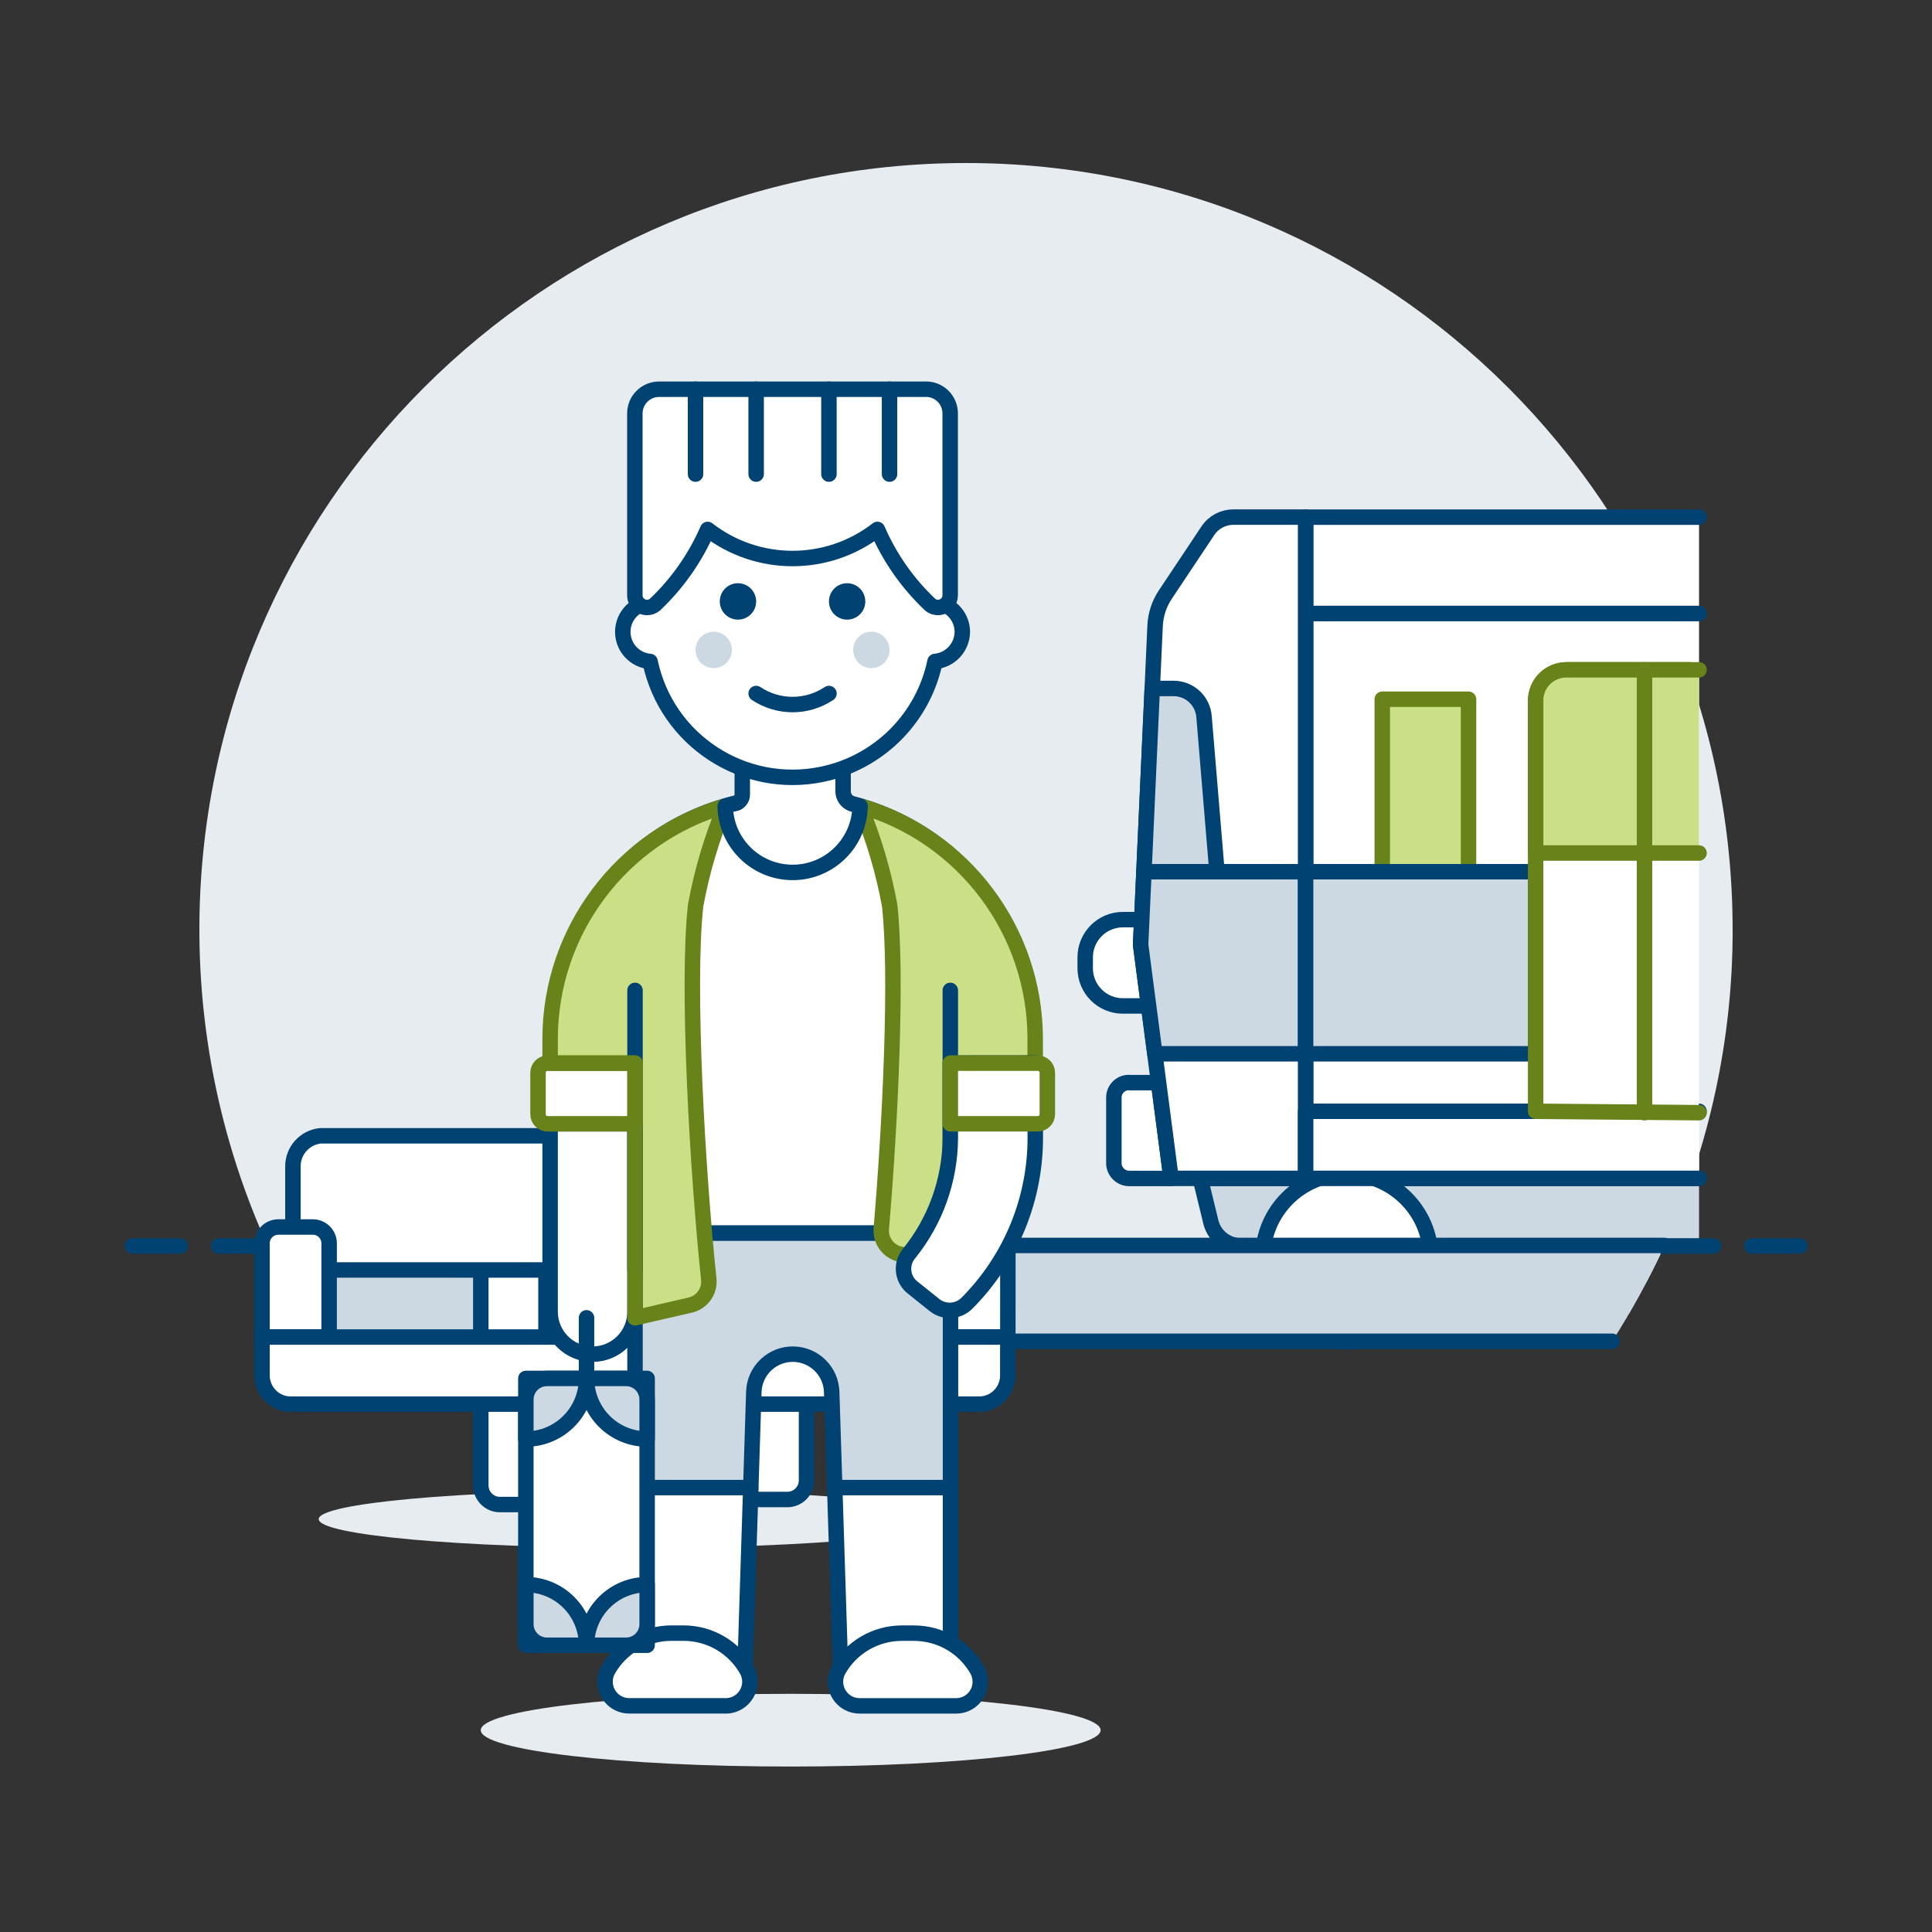 <?xml version="1.0" encoding="UTF-8"?>
<svg xmlns="http://www.w3.org/2000/svg" id="Train-Waiting-Passenger-4--Streamline-Ux" viewBox="0 0 500 500">
  <rect x="0" y="0" width="500" height="500" fill="#333333" stroke="none"/>
  <path d="M69.28,322.46c2.71,5.95,5.8,11.72,9.07,17.36h343.31c3.26-5.64,6.36-11.41,9.07-17.36H69.28Z" fill="#fff" stroke-width="0"></path>
  <path d="M448.4,240.62c.01-109.57-88.8-198.41-198.37-198.43-109.57-.01-198.41,88.8-198.43,198.37,0,28.24,6.02,56.16,17.68,81.89h361.45c11.67-25.7,17.7-53.61,17.68-81.84Z" fill="#e7ecf1" stroke-width="0"></path>
  <path d="M56.56,322.46h386.88" fill="none" stroke="#004272" stroke-linecap="round" stroke-linejoin="round" stroke-width="4"></path>
  <path d="M34.24,322.46h12.4" fill="none" stroke="#004272" stroke-linecap="round" stroke-linejoin="round" stroke-width="4"></path>
  <path d="M453.36,322.46h12.4" fill="none" stroke="#004272" stroke-linecap="round" stroke-linejoin="round" stroke-width="4"></path>
  <path d="M439.71,158.76h-101.81v146.2h101.81" fill="#fff" stroke="#004272" stroke-linecap="round" stroke-linejoin="round" stroke-width="4"></path>
  <path d="M439.71,304.96h-129.09l2.68,11.01c.77,3.69,3.98,6.37,7.75,6.47h118.66" fill="#ccd9e2" stroke="#004272" stroke-linecap="round" stroke-linejoin="round" stroke-width="4"></path>
  <path d="M326.81,325.51c0,12,9.73,21.73,21.73,21.73,12,0,21.73-9.73,21.73-21.73,0-12-9.73-21.73-21.73-21.73h0c-12,0-21.73,9.73-21.73,21.73Z" fill="#fff" stroke="#004272" stroke-linecap="round" stroke-linejoin="round" stroke-width="4"></path>
  <path d="M439.71,158.76h-101.81v-24.92h101.81" fill="#fff" stroke="#004272" stroke-linecap="round" stroke-linejoin="round" stroke-width="4"></path>
  <path d="M292.24,280.16c-2.14-.05-3.91,1.63-3.97,3.77,0,.03,0,.05,0,.08v17c0,2.19,1.78,3.97,3.97,3.97h10.83l-3.24-24.8h-7.59Z" fill="#fff" stroke="#004272" stroke-linecap="round" stroke-linejoin="round" stroke-width="4"></path>
  <path d="M337.89,133.84v171.12h-34.82l-7.88-60.47,3.75-82.55c.13-2.87,1.04-5.66,2.64-8.05l11.02-16.54c1.47-2.2,3.93-3.52,6.58-3.52h18.71Z" fill="#fff" stroke-width="0"></path>
  <path d="M337.89,133.84v171.12h-34.82l-7.88-60.47,3.75-82.55c.13-2.87,1.04-5.66,2.64-8.05l11.02-16.54c1.47-2.2,3.93-3.52,6.58-3.52h18.71Z" fill="none" stroke="#004272" stroke-linecap="round" stroke-linejoin="round" stroke-width="4"></path>
  <path d="M296.05,225.6h18.9l-3.35-40.18c-.34-4.1-3.76-7.25-7.87-7.25h-5.53l-2.15,47.42Z" fill="#ccd9e2" stroke="#004272" stroke-linecap="round" stroke-linejoin="round" stroke-width="4"></path>
  <path d="M295.19,244.49l.29-6.49h-4.87c-5.36,0-9.72,4.32-9.76,9.68v2.98c.04,5.36,4.4,9.69,9.76,9.68h6.65l-2.07-15.84Z" fill="#fff" stroke="#004272" stroke-linecap="round" stroke-linejoin="round" stroke-width="4"></path>
  <path d="M295.19,244.49l3.69,28.23h39.01v-47.12h-41.84l-.86,18.89h0Z" fill="#ccd9e2" stroke="#004272" stroke-linecap="round" stroke-linejoin="round" stroke-width="4"></path>
  <path d="M439.71,304.96h-101.81v-17.36h101.81" fill="#fff" stroke="#004272" stroke-linecap="round" stroke-linejoin="round" stroke-width="4"></path>
  <path d="M357.73,180.96h22.32v44.64h-22.32v-44.64Z" fill="#cbdf86" stroke-width="0"></path>
  <path d="M357.73,180.96h22.32v44.64h-22.32v-44.64Z" fill="none" stroke="#688319" stroke-linecap="round" stroke-linejoin="round" stroke-width="4"></path>
  <path d="M337.89,225.6h59.52v47.12h-59.52v-47.12Z" fill="#ccd9e2" stroke="#004272" stroke-linecap="round" stroke-linejoin="round" stroke-width="4"></path>
  <path d="M439.71,287.96l-42.29-.36v-106.05c0-4.53,3.67-8.2,8.2-8.2h31.61" fill="#fff" stroke="#688319" stroke-linecap="round" stroke-linejoin="round" stroke-width="4"></path>
  <path d="M405.32,173.36h34.39v47.4h-42.29v-39.5c0-4.37,3.54-7.91,7.91-7.91h0Z" fill="#cbdf86" stroke-width="0"></path>
  <path d="M439.71,220.76h-42.29v-39.5c0-4.37,3.54-7.91,7.91-7.91h34.39" fill="none" stroke="#688319" stroke-linecap="round" stroke-linejoin="round" stroke-width="4"></path>
  <path d="M425.6,287.96v-114.61" fill="none" stroke="#688319" stroke-linecap="round" stroke-linejoin="round" stroke-width="4"></path>
  <path d="M82.71,347.12h334.53c5.07-7.94,9.57-16.22,13.46-24.8H69.26c3.89,8.58,8.39,16.86,13.46,24.8Z" fill="#ccd9e2" stroke-width="0"></path>
  <path d="M82.71,347.12h334.53" fill="none" stroke="#004272" stroke-linecap="round" stroke-linejoin="round" stroke-width="4"></path>
  <path d="M430.7,322.32H69.26" fill="none" stroke="#004272" stroke-linecap="round" stroke-linejoin="round" stroke-width="4"></path>
  <path d="M82.48,393.15c0,4.11,36.63,7.44,81.83,7.44,45.2,0,81.85-3.33,81.85-7.44h0c0-4.11-36.63-7.44-81.83-7.44-45.2,0-81.85,3.33-81.85,7.44h0Z" fill="#e7ecf1" stroke-width="0"></path>
  <path d="M136.36,389.38h-6.97c-2.74,0-4.96-2.22-4.96-4.96v-62.64c0-2.33,1.89-4.22,4.22-4.22h8.43c2.33,0,4.22,1.89,4.22,4.22v62.64c0,2.73-2.21,4.95-4.94,4.96h0Z" fill="#fff" stroke="#004272" stroke-linecap="round" stroke-linejoin="round" stroke-width="4"></path>
  <path d="M203.78,388.07h-6.97c-2.83.03-5.21-2.14-5.43-4.96v-62.62c.22-2.42,2.26-4.25,4.69-4.22h8.43c2.33,0,4.22,1.88,4.23,4.22h0v62.62c0,2.73-2.21,4.95-4.95,4.96h0Z" fill="#fff" stroke="#004272" stroke-linecap="round" stroke-linejoin="round" stroke-width="4"></path>
  <path d="M253.38,328.67H75.81v-26.72c-.06-4.09,3.01-7.56,7.07-8h163.42c4.07.44,7.13,3.91,7.07,8v26.72Z" fill="#fff" stroke-width="0"></path>
  <path d="M253.38,328.67H75.81v-26.72c-.06-4.09,3.01-7.56,7.07-8h163.42c4.07.44,7.13,3.91,7.07,8v26.72Z" fill="none" stroke="#004272" stroke-linecap="round" stroke-linejoin="round" stroke-width="4"></path>
  <path d="M260.82,346.03h-17.36v-24.26c0-2.33,1.89-4.22,4.22-4.22h8.93c2.33,0,4.22,1.88,4.23,4.22h0s-.01,24.26-.01,24.26Z" fill="#fff" stroke="#004272" stroke-linecap="round" stroke-linejoin="round" stroke-width="4"></path>
  <path d="M85.17,346.03h-17.36v-24.26c0-2.33,1.89-4.22,4.22-4.22h8.93c2.33,0,4.22,1.89,4.22,4.22v24.26Z" fill="#fff" stroke="#004272" stroke-linecap="round" stroke-linejoin="round" stroke-width="4"></path>
  <path d="M253.81,363.39H74.82c-3.95-.23-7.03-3.52-7.01-7.47v-9.89h193.01v9.89c.03,3.96-3.06,7.25-7.01,7.47Z" fill="#fff" stroke="#004272" stroke-linecap="round" stroke-linejoin="round" stroke-width="4"></path>
  <path d="M124.42,447.77c0,5.2,35.91,9.41,80.21,9.41s80.21-4.21,80.21-9.41h0c0-5.2-35.9-9.41-80.2-9.41-44.3,0-80.21,4.21-80.22,9.41,0,0,0,0,0,0Z" fill="#e7ecf1" stroke-width="0"></path>
  <path d="M164.34,319.08v119.26h28.27l2.48-78.12c.17-5.56,4.83-9.93,10.39-9.76,5.32.17,9.59,4.44,9.76,9.76l2.48,78.12h28.27v-119.26h-81.65Z" fill="#fff" stroke-width="0"></path>
  <path d="M194.28,384.99l.78-24.76c.17-5.56,4.83-9.93,10.39-9.76,5.32.17,9.59,4.44,9.76,9.76l.79,24.76h29.94v-65.9h-81.6v65.9h29.94Z" fill="#ccd9e2" stroke-width="0"></path>
  <path d="M164.34,384.99h29.94" fill="none" stroke="#004272" stroke-linecap="round" stroke-linejoin="round" stroke-width="4"></path>
  <path d="M216,384.99h29.94" fill="none" stroke="#004272" stroke-linecap="round" stroke-linejoin="round" stroke-width="4"></path>
  <path d="M164.34,319.08v119.26h28.27l2.48-78.12c.17-5.56,4.83-9.93,10.39-9.76,5.32.17,9.59,4.44,9.76,9.76l2.48,78.12h28.27v-119.26h-81.65Z" fill="none" stroke="#004272" stroke-linecap="round" stroke-linejoin="round" stroke-width="4"></path>
  <path d="M247.39,441.48c3.46.03,6.28-2.75,6.31-6.2,0-1.01-.23-2-.68-2.9-3.32-6-9.63-9.72-16.49-9.72h-3.14c-6.85,0-13.17,3.72-16.49,9.72-1.57,3.08-.35,6.85,2.73,8.42.9.46,1.89.69,2.9.68h24.85Z" fill="#fff" stroke="#004272" stroke-linecap="round" stroke-linejoin="round" stroke-width="4"></path>
  <path d="M187.75,441.48c3.45.03,6.28-2.74,6.32-6.19.01-1.01-.23-2.01-.69-2.92-3.32-6-9.63-9.72-16.49-9.72h-3.13c-6.86,0-13.17,3.72-16.49,9.72-1.57,3.08-.35,6.85,2.73,8.42.9.46,1.9.69,2.91.68h24.85Z" fill="#fff" stroke="#004272" stroke-linecap="round" stroke-linejoin="round" stroke-width="4"></path>
  <path d="M245.94,221.29v97.8h-81.6v-97.8c23.43-20.26,58.17-20.26,81.6,0h0Z" fill="#fff" stroke="#004272" stroke-linecap="round" stroke-linejoin="round" stroke-width="4"></path>
  <path d="M180.03,234.34c1.61-8.83,4.18-17.46,7.65-25.73-26.82,7.76-45.29,32.32-45.31,60.24v6.28h21.97v65.92l14.26-3.29c3.08-.69,5.16-3.58,4.83-6.73-2.9-27.59-5.71-75.83-3.4-96.7h0Z" fill="#cbdf86" stroke-width="0"></path>
  <path d="M164.34,339.48c0,6.07-4.93,10.98-10.99,10.98-6.06,0-10.97-4.92-10.98-10.98v-48.65h21.97v48.65Z" fill="#fff" stroke="#004272" stroke-linecap="round" stroke-linejoin="round" stroke-width="4"></path>
  <path d="M245.94,275.14h21.97v-6.29c-.01-27.93-18.49-52.5-45.32-60.26,3.47,8.28,6.04,16.91,7.65,25.74,1.98,17.86.21,55.76-2.16,83.62-.3,3.44,2.25,6.47,5.69,6.76.66.06,1.33,0,1.97-.14l10.19-2.36v-47.06Z" fill="#cbdf86" stroke-width="0"></path>
  <path d="M164.34,328.5v-72.19" fill="none" stroke="#004272" stroke-linecap="round" stroke-linejoin="round" stroke-width="4"></path>
  <path d="M245.94,256.31v18.83" fill="none" stroke="#004272" stroke-linecap="round" stroke-linejoin="round" stroke-width="4"></path>
  <path d="M245.94,275.14h21.97v-6.29c-.01-27.93-18.49-52.5-45.32-60.26,3.47,8.28,6.04,16.91,7.65,25.74,1.98,17.86.21,55.76-2.16,83.62-.3,3.44,2.25,6.47,5.69,6.76.66.06,1.33,0,1.97-.14l10.19-2.36v-47.06Z" fill="none" stroke="#688319" stroke-linecap="round" stroke-linejoin="round" stroke-width="4"></path>
  <path d="M245.94,275.14v19.6c-.11,10.76-3.84,21.17-10.58,29.56-2.25,2.57-1.99,6.47.58,8.71.08.07.17.14.26.21l5.64,4.52c2.52,2.02,6.16,1.8,8.43-.5,11.43-11.49,17.79-27.07,17.66-43.28v-18.85l-21.99.02Z" fill="#fff" stroke="#004272" stroke-linecap="round" stroke-linejoin="round" stroke-width="4"></path>
  <path d="M268.57,290.84h-22.63v-15.69h22.63c1.37,0,2.48,1.11,2.48,2.48h0v10.73c0,1.37-1.11,2.48-2.48,2.48h0Z" fill="#fff" stroke="#688319" stroke-linecap="round" stroke-linejoin="round" stroke-width="4"></path>
  <path d="M141.72,290.84h22.63v-15.69h-22.63c-1.37,0-2.48,1.11-2.48,2.48h0v10.73c0,1.37,1.11,2.48,2.48,2.48h0Z" fill="#fff" stroke="#688319" stroke-linecap="round" stroke-linejoin="round" stroke-width="4"></path>
  <path d="M151.79,356.74v-15.69" fill="none" stroke="#004272" stroke-linecap="round" stroke-linejoin="round" stroke-width="4"></path>
  <path d="M136.09,356.74h31.39v69.05h-31.39v-69.05Z" fill="#fff" stroke="#004272" stroke-linecap="round" stroke-linejoin="round" stroke-width="4"></path>
  <path d="M136.09,362.2v10.23c8.67,0,15.7-7.02,15.7-15.69h-10.24c-3.01,0-5.46,2.44-5.46,5.46Z" fill="#ccd9e2" stroke="#004272" stroke-linecap="round" stroke-linejoin="round" stroke-width="4"></path>
  <path d="M167.48,362.2v10.23c-8.66,0-15.68-7.03-15.68-15.69h10.23c3.01,0,5.45,2.44,5.45,5.46Z" fill="#ccd9e2" stroke="#004272" stroke-linecap="round" stroke-linejoin="round" stroke-width="4"></path>
  <path d="M136.09,420.33v-10.23c8.67,0,15.7,7.02,15.7,15.69h-10.24c-3.01,0-5.46-2.44-5.46-5.46Z" fill="#ccd9e2" stroke="#004272" stroke-linecap="round" stroke-linejoin="round" stroke-width="4"></path>
  <path d="M167.48,420.33v-10.23c-8.66,0-15.68,7.03-15.68,15.69h10.23c3.01,0,5.45-2.44,5.45-5.46Z" fill="#ccd9e2" stroke="#004272" stroke-linecap="round" stroke-linejoin="round" stroke-width="4"></path>
  <path d="M180.03,234.34c1.61-8.83,4.18-17.46,7.65-25.73-26.82,7.76-45.29,32.32-45.31,60.24v6.28h21.97v65.92l14.26-3.29c3.08-.69,5.16-3.58,4.83-6.73-2.9-27.59-5.71-75.83-3.4-96.7h0Z" fill="none" stroke="#688319" stroke-linecap="round" stroke-linejoin="round" stroke-width="4"></path>
  <path d="M218.19,204.79v-19.84h-26.09v20.56c.05,1-.53,1.92-1.44,2.32-.99.24-1.98.5-2.98.79.16,9.64,8.11,17.32,17.75,17.16,9.41-.16,17-7.75,17.16-17.16-.68-.2-1.37-.39-2.06-.57-1.39-.48-2.33-1.79-2.34-3.26Z" fill="#fff" stroke="#004272" stroke-linecap="round" stroke-linejoin="round" stroke-width="4"></path>
  <path d="M249.05,163.5c-.03-3.68-2.66-6.83-6.28-7.53v-5.02c0-20.8-16.88-37.65-37.68-37.65-20.79,0-37.64,16.86-37.65,37.65v5.02c-4.17.79-6.92,4.81-6.13,8.98.64,3.4,3.48,5.96,6.93,6.24,4.24,20.36,24.19,33.43,44.55,29.19,14.67-3.06,26.14-14.52,29.19-29.19,3.98-.36,7.04-3.69,7.07-7.69h0Z" fill="#fff" stroke="#004272" stroke-linecap="round" stroke-linejoin="round" stroke-width="4"></path>
  <path d="M186.28,155.65c0,2.6,2.1,4.71,4.7,4.71s4.71-2.1,4.71-4.7h0c0-2.61-2.1-4.71-4.7-4.72s-4.71,2.1-4.71,4.7h0Z" fill="#004272" stroke-width="0"></path>
  <path d="M214.53,155.65c0,2.6,2.1,4.71,4.7,4.71s4.71-2.1,4.71-4.7h0c0-2.61-2.1-4.71-4.7-4.72s-4.71,2.1-4.71,4.7h0Z" fill="#004272" stroke-width="0"></path>
  <path d="M180,168.2c0,2.6,2.1,4.71,4.7,4.71s4.71-2.1,4.71-4.7h0c0-2.61-2.1-4.71-4.7-4.72s-4.71,2.1-4.71,4.7h0Z" fill="#ccd9e2" stroke-width="0"></path>
  <path d="M220.8,168.2c0,2.6,2.1,4.71,4.7,4.71s4.71-2.1,4.71-4.7h0c0-2.61-2.1-4.71-4.7-4.72s-4.71,2.1-4.71,4.7h0Z" fill="#ccd9e2" stroke-width="0"></path>
  <path d="M195.69,179.48c5.71,3.81,13.14,3.81,18.85,0" fill="none" stroke="#004272" stroke-linecap="round" stroke-linejoin="round" stroke-width="4"></path>
  <path d="M239.63,100.73h-69.05c-3.47,0-6.28,2.81-6.28,6.27v47.07c0,1.75,1.43,3.16,3.18,3.15.74,0,1.46-.27,2.03-.75,5.81-5.5,10.44-12.12,13.63-19.45,12.93,10.03,31.01,10.03,43.94,0,3.18,7.34,7.82,13.96,13.63,19.45,1.33,1.13,3.32.96,4.45-.37.48-.57.75-1.29.75-2.04v-47.07c0-3.47-2.81-6.27-6.27-6.27h0Z" fill="#fff" stroke-width="0"></path>
  <path d="M239.63,100.73h-69.05c-3.47,0-6.28,2.81-6.28,6.27v47.07c0,1.75,1.43,3.16,3.18,3.15.74,0,1.46-.27,2.03-.75,5.81-5.5,10.44-12.12,13.63-19.45,12.93,10.03,31.01,10.03,43.94,0,3.18,7.34,7.82,13.96,13.63,19.45,1.33,1.13,3.32.96,4.45-.37.48-.57.75-1.29.75-2.04v-47.07c0-3.47-2.81-6.27-6.27-6.27h0Z" fill="none" stroke="#004272" stroke-linecap="round" stroke-linejoin="round" stroke-width="4"></path>
  <path d="M180,100.73v21.97" fill="none" stroke="#004272" stroke-linecap="round" stroke-linejoin="round" stroke-width="4"></path>
  <path d="M195.69,100.73v21.97" fill="none" stroke="#004272" stroke-linecap="round" stroke-linejoin="round" stroke-width="4"></path>
  <path d="M214.53,100.73v21.97" fill="none" stroke="#004272" stroke-linecap="round" stroke-linejoin="round" stroke-width="4"></path>
  <path d="M230.21,100.73v21.97" fill="none" stroke="#004272" stroke-linecap="round" stroke-linejoin="round" stroke-width="4"></path>
</svg>
